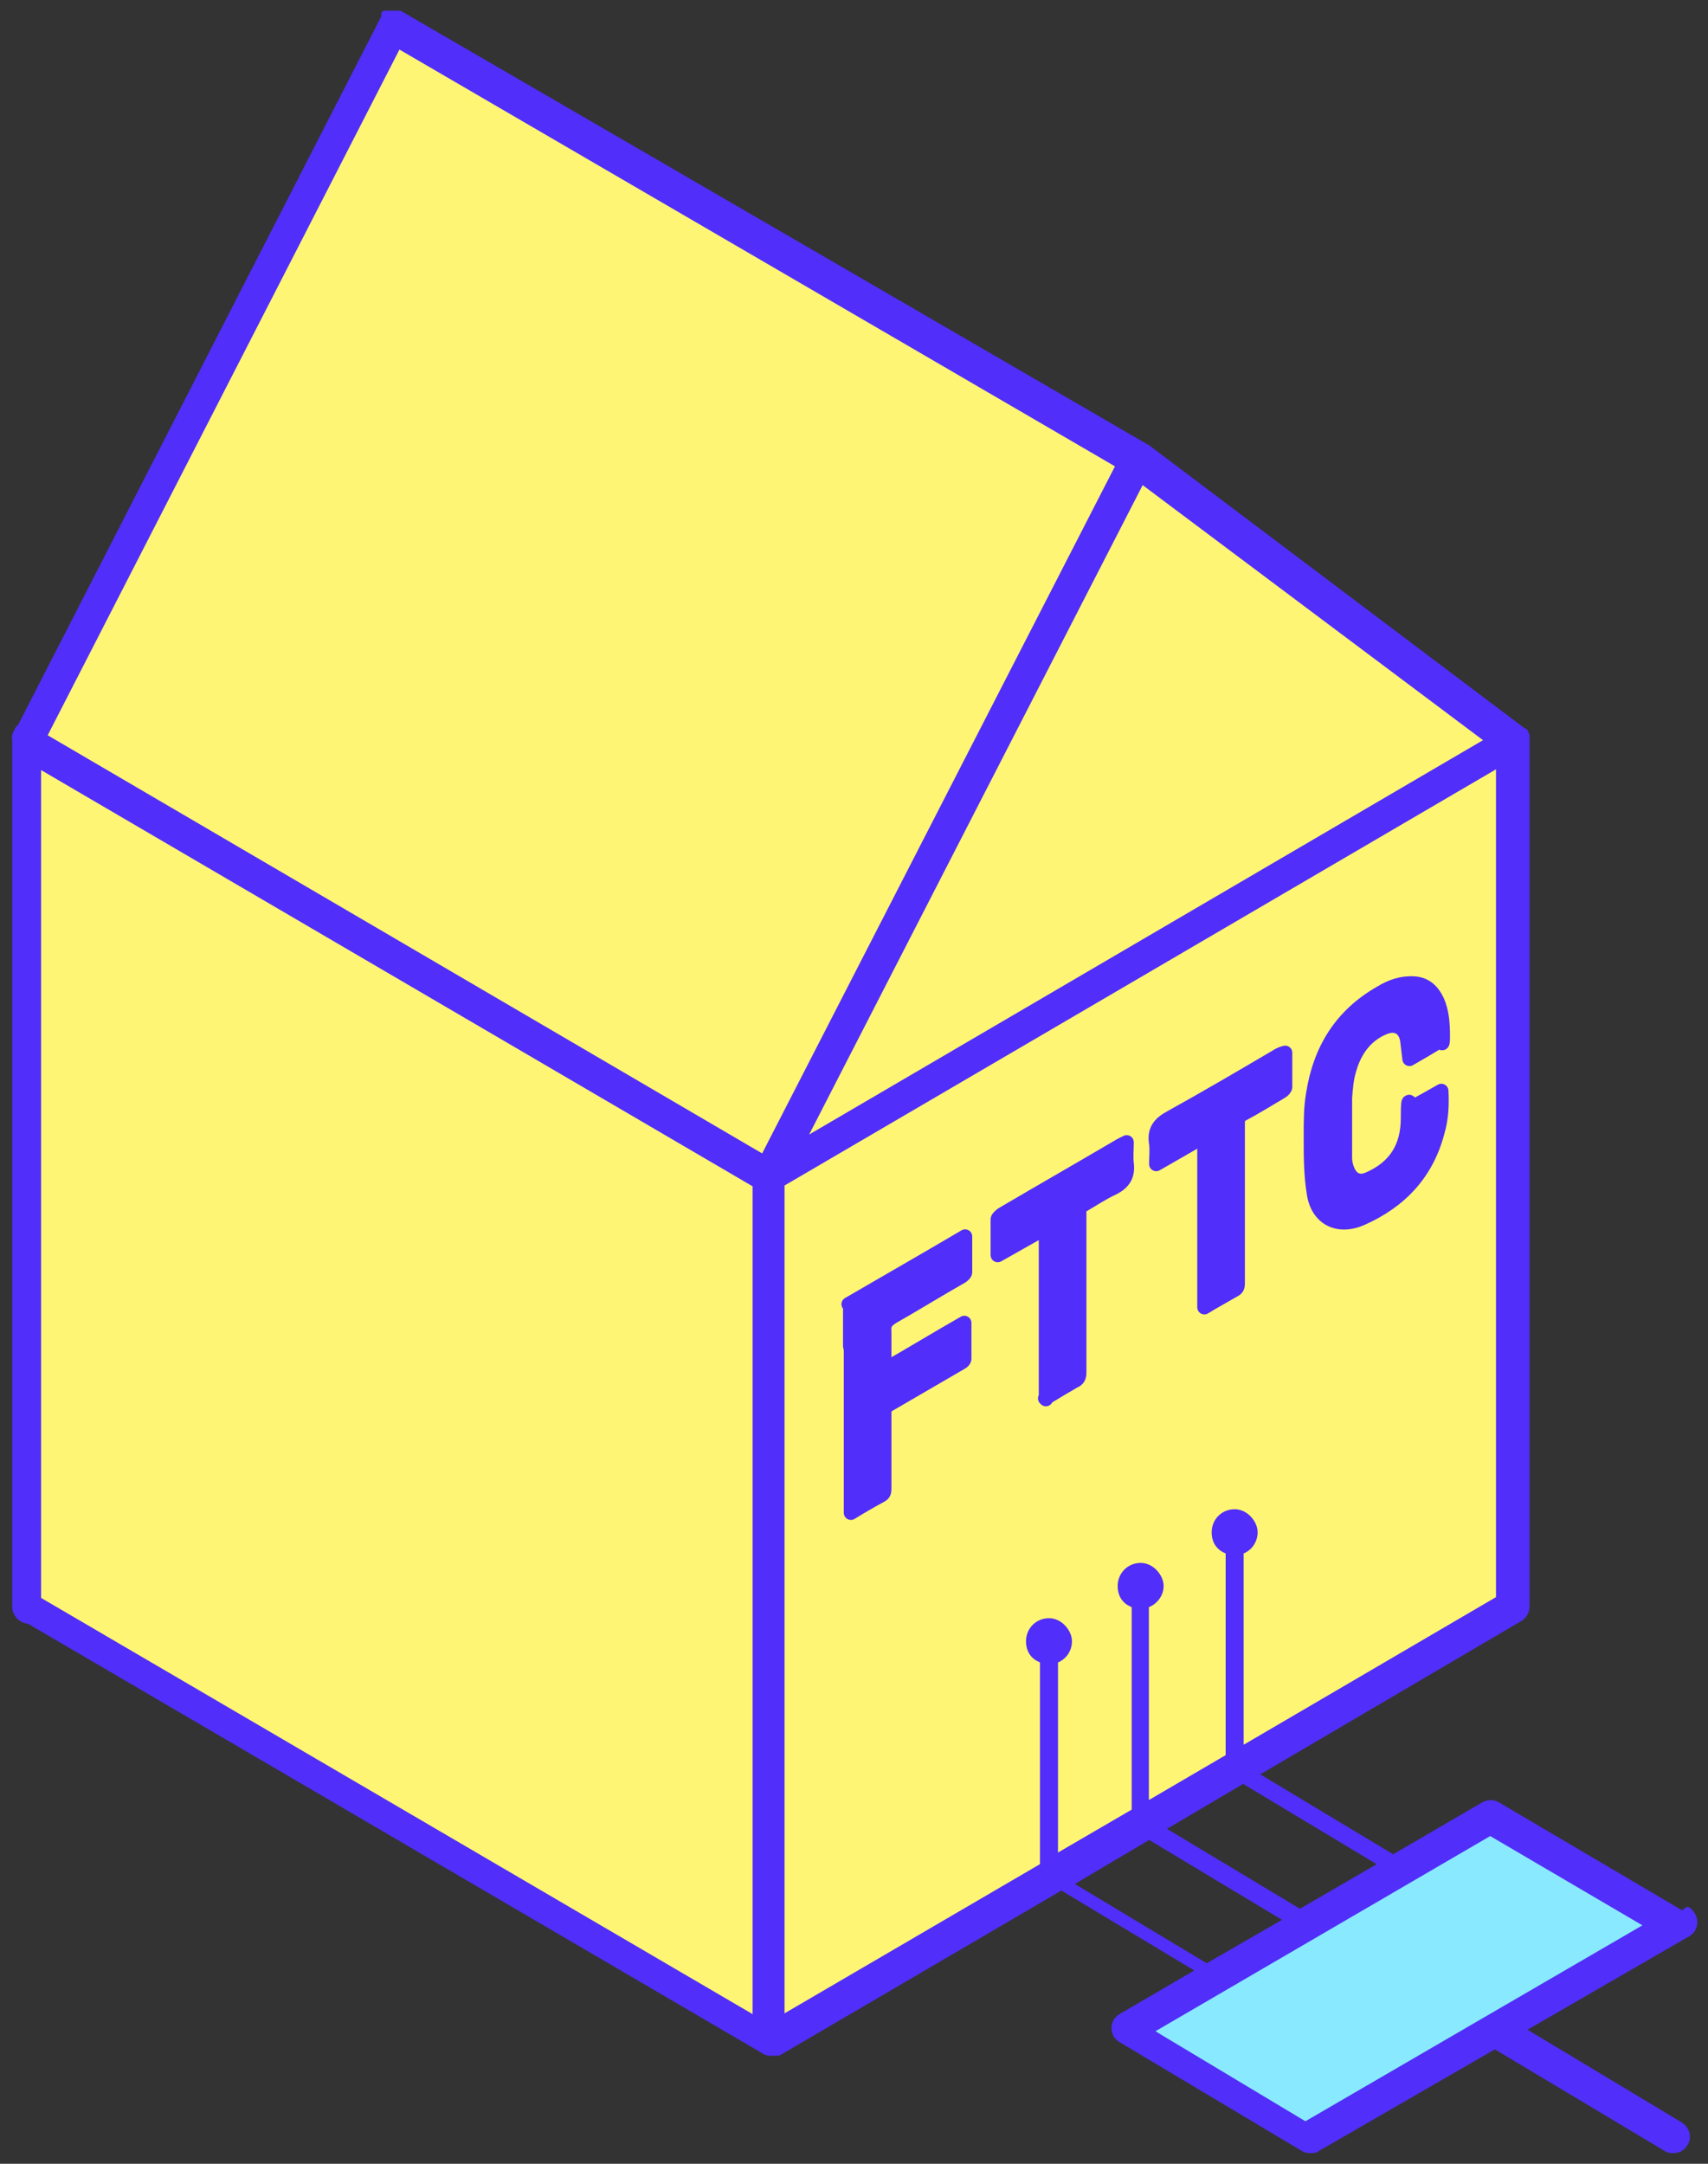 <svg width="120" height="152" viewBox="0 0 120 152" fill="none" xmlns="http://www.w3.org/2000/svg">
<rect x="0" y="0" width="120" height="152" fill="#333333" stroke="none"/>
<g id="ICON FTTC">
<path id="Vector" d="M104.645 127.43L80.085 141.921L92.092 150.397L118.508 135.851L104.645 127.43Z" fill="#89EAFF"/>
<path id="Vector_2" d="M1 112.94V52.021L27.853 2.148L80.631 31.569L106.228 52.568L105.355 112.338L53.614 142.907L1 112.94Z" fill="#FFF574"/>
<g id="Group">
<g id="Group_2">
<g id="Group_3">
<path id="Vector_3" d="M59.619 91.617C62.348 90.031 65.022 88.5 67.806 86.859V89.375C67.806 89.484 67.642 89.594 67.588 89.648C65.95 90.578 64.368 91.562 62.73 92.492C62.294 92.765 62.075 92.984 62.13 93.531V96.21C64.04 95.117 65.841 94.023 67.751 92.929V95.445C67.751 95.554 67.642 95.664 67.533 95.718C65.841 96.703 64.149 97.687 62.457 98.671C62.184 98.835 62.13 98.999 62.13 99.273V104.577C62.13 104.851 62.075 104.96 61.857 105.069C61.147 105.452 60.492 105.835 59.783 106.272V95.007C59.783 94.843 59.783 94.734 59.728 94.57V91.617H59.619Z" fill="#512EF9" stroke="#512EF9" stroke-linecap="round" stroke-linejoin="round"/>
<path id="Vector_4" d="M99.026 74.389C98.971 73.897 98.917 73.46 98.862 73.022C98.698 72.202 98.098 71.874 97.334 72.147C96.024 72.64 95.205 73.733 94.823 75.046C94.605 75.702 94.55 76.413 94.496 77.124V81.334C94.496 81.608 94.55 81.881 94.659 82.155C94.932 82.866 95.478 83.139 96.188 82.811C98.043 81.991 98.917 80.569 98.917 78.546C98.917 76.522 99.026 77.835 99.408 77.671C100.008 77.342 100.609 77.014 101.264 76.632C101.318 77.671 101.264 78.6 100.991 79.53C100.227 82.428 98.371 84.397 95.642 85.6C94.004 86.311 92.585 85.6 92.313 83.85C92.094 82.537 92.094 81.225 92.094 79.913C92.094 78.6 92.094 77.835 92.258 76.85C92.749 73.733 94.223 71.327 97.006 69.741C97.716 69.304 98.48 69.03 99.353 69.085C100.172 69.14 100.663 69.632 100.991 70.343C101.318 71.108 101.373 71.929 101.373 72.804C101.373 73.679 101.264 73.077 101.154 73.132C100.445 73.569 99.79 73.952 99.026 74.389Z" fill="#512EF9" stroke="#512EF9" stroke-linecap="round" stroke-linejoin="round"/>
<path id="Vector_5" d="M73.482 98.288V86.257C72.335 86.914 71.244 87.515 70.098 88.171V85.656C70.098 85.547 70.261 85.437 70.371 85.328C73.154 83.687 75.938 82.102 78.721 80.461C78.83 80.406 78.939 80.352 79.158 80.242C79.158 80.789 79.103 81.281 79.158 81.719C79.267 82.594 78.939 83.086 78.175 83.469C77.466 83.797 76.811 84.234 76.156 84.617C75.883 84.781 75.774 84.945 75.829 85.219V96.429C75.829 96.757 75.719 96.921 75.446 97.03C74.791 97.413 74.136 97.796 73.427 98.233L73.482 98.288Z" fill="#512EF9" stroke="#512EF9" stroke-linecap="round" stroke-linejoin="round"/>
<path id="Vector_6" d="M84.562 79.859C83.416 80.515 82.379 81.117 81.233 81.773C81.233 81.281 81.287 80.789 81.233 80.351C81.069 79.422 81.451 78.929 82.269 78.492C84.835 77.07 87.345 75.594 89.856 74.117C89.965 74.062 90.074 74.008 90.293 73.953V76.359C90.293 76.469 90.129 76.633 90.02 76.687C89.092 77.234 88.219 77.781 87.291 78.273C87.018 78.437 86.963 78.601 86.963 78.875V90.14C86.963 90.413 86.909 90.523 86.69 90.632C86.035 91.015 85.326 91.397 84.616 91.835V79.859H84.562Z" fill="#512EF9" stroke="#512EF9" stroke-linecap="round" stroke-linejoin="round"/>
</g>
</g>
<path id="Vector_7" d="M118.181 134.485L105.192 126.829C104.919 126.665 104.537 126.665 104.264 126.829L97.878 130.548L88.054 124.642L106.774 113.65C107.047 113.486 107.211 113.158 107.211 112.885V52.021V51.638C107.211 51.638 107.211 51.638 107.156 51.529C107.156 51.529 107.156 51.529 107.102 51.419H107.047L80.631 31.514L28.071 1H27.034C27.034 1.036 27.034 1.073 27.034 1.109V1.219L1.437 51.146C1.328 51.146 1.273 51.31 1.218 51.419C1.109 51.583 1.055 51.802 1.109 51.966V112.885C1.109 113.377 1.546 113.814 2.037 113.814L53.833 144.11C53.833 144.11 53.942 144.11 53.996 144.164H54.324H54.597C54.597 144.164 54.706 144.164 54.761 144.11L74.573 132.517L84.397 138.423L78.775 141.704C78.502 141.868 78.339 142.141 78.339 142.469C78.339 142.797 78.502 143.071 78.775 143.235L91.601 150.891C91.765 151 91.929 151 92.093 151C92.256 151 92.42 151 92.529 150.891L105.028 143.672L117.09 150.891C117.254 151 117.417 151 117.581 151C117.909 151 118.181 150.836 118.345 150.563C118.618 150.125 118.454 149.578 118.018 149.305L106.829 142.579L118.564 135.798C118.836 135.634 119 135.36 119 135.032C119 134.704 118.836 134.431 118.564 134.212L118.236 134.485H118.181ZM97.168 130.985L91.329 134.376L81.504 128.47L87.344 125.025L97.168 130.931V130.985ZM104.646 52.021L56.234 80.347L80.194 33.701L104.646 52.021ZM53.123 141.922L2.638 112.393V53.661L53.123 83.191V141.922ZM53.669 81.386L3.02 51.747L27.962 3.133L78.666 32.662L53.614 81.441L53.669 81.386ZM74.082 130.712V116.603C74.682 116.439 75.064 115.892 75.064 115.291C75.064 114.689 74.464 113.924 73.7 113.924C72.935 113.924 72.335 114.525 72.335 115.291C72.335 116.057 72.772 116.439 73.317 116.603V131.095L54.87 141.868V83.136L105.355 53.607V112.338L87.126 123.001V108.947C87.726 108.783 88.108 108.237 88.108 107.635C88.108 107.034 87.508 106.268 86.744 106.268C85.98 106.268 85.379 106.869 85.379 107.635C85.379 108.401 85.816 108.783 86.362 108.947V123.439L80.467 126.884V112.721C81.068 112.557 81.504 112.01 81.504 111.408C81.504 110.807 80.904 110.041 80.14 110.041C79.376 110.041 78.775 110.643 78.775 111.408C78.775 112.174 79.212 112.557 79.758 112.721V127.267L74.027 130.603V130.712H74.082ZM75.009 132.353L80.74 128.962L90.564 134.868L84.779 138.204L74.955 132.298H75.009V132.353ZM91.711 149.305L80.686 142.688L104.7 128.689L115.889 135.251L91.711 149.305Z" fill="#512EF9" stroke="#512EF9" stroke-width="0.5" stroke-linecap="round" stroke-linejoin="round"/>
</g>
</g>
</svg>
